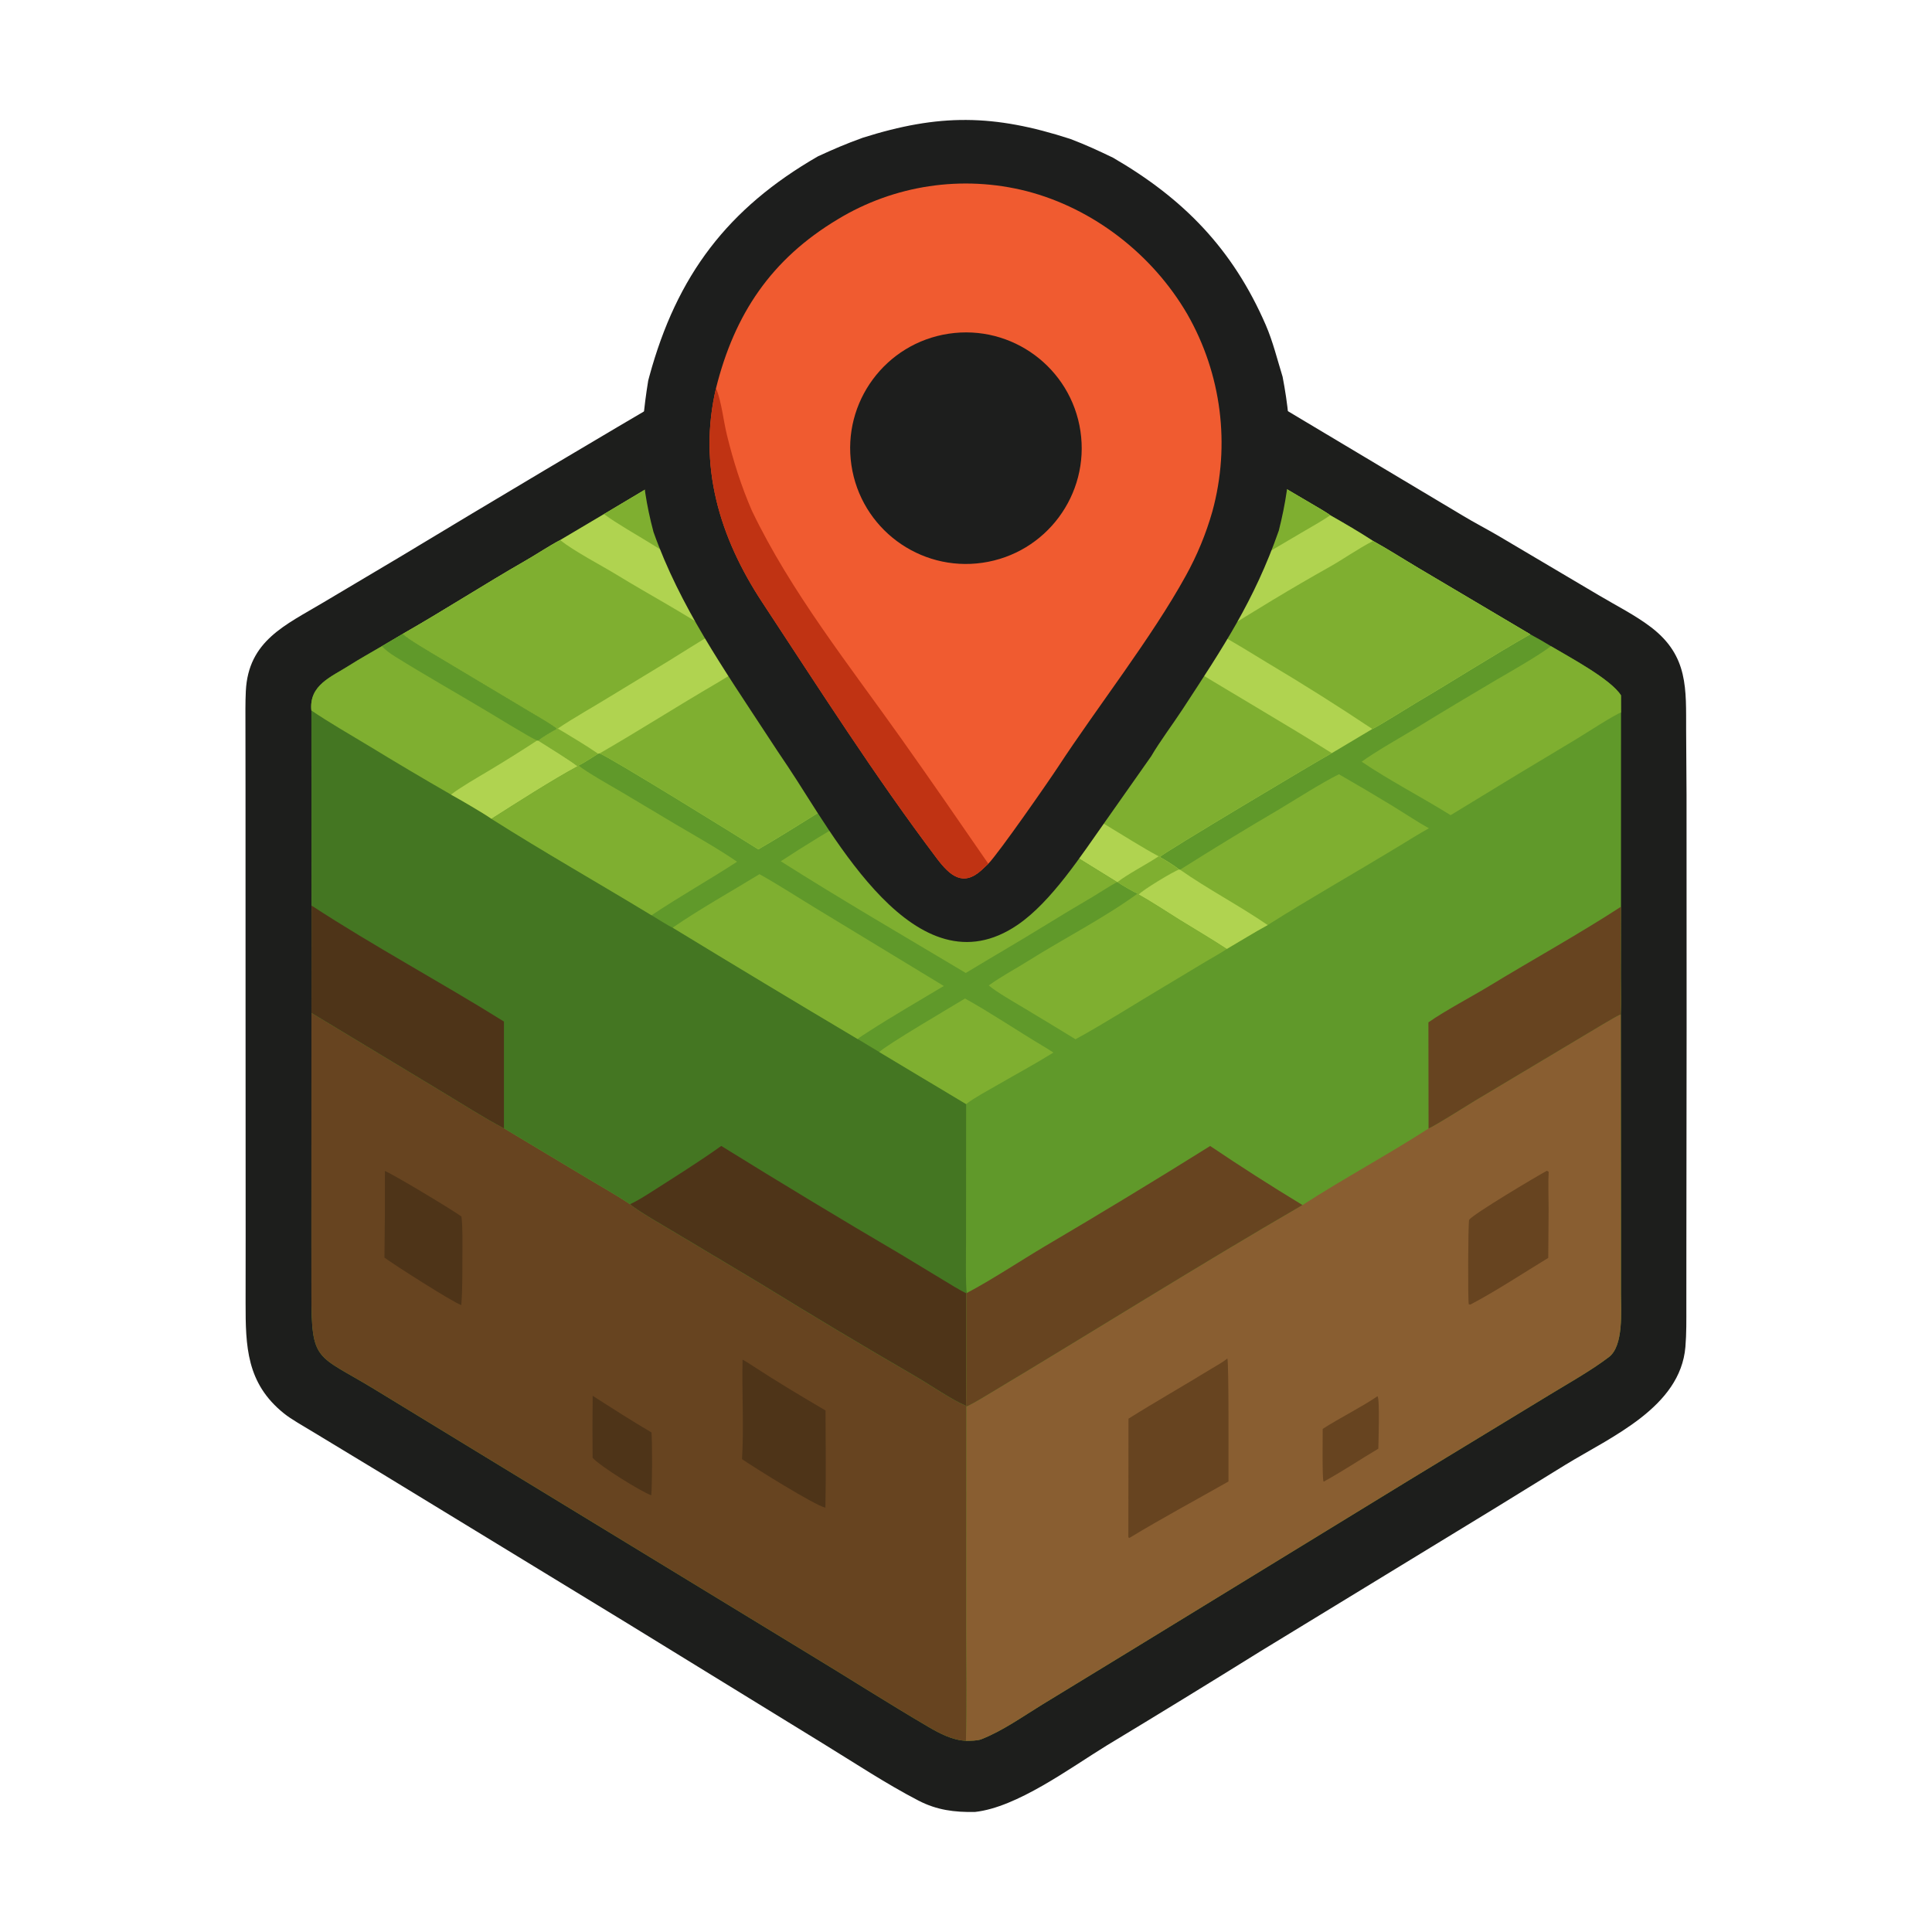<?xml version="1.0" encoding="UTF-8"?>
<svg id="Layer_1" xmlns="http://www.w3.org/2000/svg" version="1.1" viewBox="0 0 1024 1024">
  <!-- Generator: Adobe Illustrator 30.0.0, SVG Export Plug-In . SVG Version: 2.1.1 Build 123)  -->
  <defs>
    <style>
      .st0 {
        fill: #895e31;
      }

      .st1 {
        fill: #60992a;
      }

      .st2 {
        fill: #4e3418;
      }

      .st3 {
        fill: #674420;
      }

      .st4 {
        fill: #c03313;
      }

      .st5 {
        fill: #f05b30;
      }

      .st6 {
        fill: #b0d350;
      }

      .st7 {
        fill: #447622;
      }

      .st8 {
        fill: #1d1e1d;
      }

      .st9 {
        fill: #7faf30;
      }

      .st10 {
        fill: #1d1e1c;
      }
    </style>
  </defs>
  <path class="st10" d="M507.6,126.71c23.3-3.53,56.84,22.22,76.84,33.2,9.79,5.37,19.95,11.41,29.62,17.07l161.3,96.35c5.89,3.57,12.48,6.97,18.52,10.5l53.48,31.64c9.19,5.48,19.44,10.6,27.86,17.07,19.78,15.19,18.39,32.75,18.47,54.61l.21,34.11.04,123.18-.12,113.07-.02,34.82c0,7.17.1,14.44-.5,21.57-2.69,31.95-39.29,47.62-63.44,62.37l-37.08,22.85-124.41,75.91c-27.21,16.93-54.53,33.67-81.97,50.23-19.6,12.07-47.43,32.71-69.69,35.12-10.82.18-20.13-.97-29.9-6.03-17.23-8.92-34.23-20.22-50.86-30.4l-104.61-64.28-129.66-79.07-36.43-22.05c-4.57-2.83-10.62-6.09-14.74-9.4-19.93-15.99-20.35-35.62-20.34-58.67l.03-35.38-.05-122.69-.02-114.01-.04-33.6c0-6.19-.1-12.29.2-18.47,1.29-26.81,21.09-35.06,41.02-46.98l40.26-23.93c51.33-30.98,102.86-61.63,154.58-91.96l75.72-45.15c17.71-10.55,45.69-29.95,65.73-31.63Z"/>
  <path class="st1" d="M416.44,215.07c3.33-2.22,7.65-4.67,11.14-6.77,3.43,3.04,13.96,9.11,18.31,11.76,13.95,8.5,27.98,16.85,42.11,25.04,4.99,2.93,17.2,9.65,21.2,12.6,3.65-1.78,3.42-2.07,6.88-.08.41-.63,72.16-43.46,80.58-48.78,3.46,2.01,7.42,4.19,10.77,6.31l68.47,40.52,18.96,11.15c1.93,1.13,8.74,5.06,10.23,6.3,7.36,4.17,15.62,9,22.7,13.62,8.17,4.54,16.15,9.66,24.2,14.44l59.07,35.01c3.72,1.99,7.39,4.09,10.99,6.29,9.69,5.78,31.68,17.42,37.11,26.05l.02,9.12-.02,102.92-.06,37.44c0,5.98.24,13.74-.04,19.59l.08,114.36v33.77c0,8.96,1.51,27.56-6.38,33.54-9.54,7.24-21.39,13.86-31.76,20.18l-73.83,44.88-148.4,90.84-46.2,28.19c-10.34,6.32-21.19,14.1-32.52,18.5-2.09.81-5.78.79-8.07.8-7.09-.29-13.85-3.84-19.95-7.41-21.55-12.63-42.73-26.2-64.11-39.11l-170.32-103.76-59.26-36.14c-30.73-18.68-33.29-13.83-33.27-50.65l-.02-32.04.04-116.7.05-56.89-.07-103.38c-1.32-13.49,10.49-17.72,20.15-23.88,5.56-3.54,11.5-6.81,17.19-10.17l11-6.5c21.79-12.42,43.32-26.35,65.12-38.85,6.22-3.57,12.03-7.55,18.43-10.94l23.17-13.74,96.33-57.43Z"/>
  <path class="st6" d="M416.44,215.07c3.33-2.22,7.65-4.67,11.14-6.77,3.43,3.04,13.96,9.11,18.31,11.76,13.95,8.5,27.98,16.85,42.11,25.04,4.99,2.93,17.2,9.65,21.2,12.6,3.65-1.78,3.42-2.07,6.88-.08.41-.63,72.16-43.46,80.58-48.78,3.46,2.01,7.42,4.19,10.77,6.31l68.47,40.52,18.96,11.15c1.93,1.13,8.74,5.06,10.23,6.3,7.36,4.17,15.62,9,22.7,13.62,8.17,4.54,16.15,9.66,24.2,14.44l59.07,35.01c-20.26,11.53-40.3,24.4-60.39,36.25-3.53,2.08-20.74,12.91-23.29,13.93l-21.46,12.79c-6.72,3.59-89.69,53.11-91.2,55.05,3.01,1.69,7.6,4.48,10.28,6.64-2.74.79-19.63,10.99-21.45,13.28l-.6-.52c-2.2-.92-8.74-4.73-10.66-6.11h-.25s-59.94-37.11-59.94-37.11c-11.15-6.8-27.65-16.17-37.65-23.63-2.96-2.39-6.78-4.79-10-6.93-6.53,3.32-16.59,10.31-23.3,14.21-19.88,11.53-39.38,24.66-59.23,36.13-7.37-4.76-80.31-49.9-84.14-50.84l-.72.14c-2.54,1.57-7.89,5.09-10.37,6.25l-.58.43c-3.69-3.02-16.26-10.69-20.93-13.69,2.19-1.76,7.35-4.85,9.91-6.18-1.56-1.7-11.86-7.61-14.45-9.15l-47.96-28.67c-4.24-2.58-16.39-9.57-19.26-12.45,21.79-12.42,43.32-26.35,65.12-38.85,6.22-3.57,12.03-7.55,18.43-10.94l23.17-13.74,96.33-57.43Z"/>
  <path class="st9" d="M416.44,215.07c3.33-2.22,7.65-4.67,11.14-6.77,3.43,3.04,13.96,9.11,18.31,11.76,13.95,8.5,27.98,16.85,42.11,25.04,4.99,2.93,17.2,9.65,21.2,12.6-3.26,2.03-7.99,5.2-11.22,6.97-9.56,6.62-24.58,14.7-34.85,20.95l-37.49,22.67c-7.36,4.45-16.33,10.11-23.82,14.21-19.17-11.24-38.17-22.74-57.02-34.5-7.61-4.72-17.65-10.34-24.69-15.5l96.33-57.43Z"/>
  <path class="st1" d="M416.44,215.07c3.33-2.22,7.65-4.67,11.14-6.77,3.43,3.04,13.96,9.11,18.31,11.76,13.95,8.5,27.98,16.85,42.11,25.04,4.99,2.93,17.2,9.65,21.2,12.6-3.26,2.03-7.99,5.2-11.22,6.97-2.7-2.62-14.36-9.04-18.4-11.4l-39.67-23.52c-5.06-3-19.31-11.09-23.48-14.69Z"/>
  <path class="st9" d="M596.65,208.84c3.46,2.01,7.42,4.19,10.77,6.31l68.47,40.52,18.96,11.15c1.93,1.13,8.74,5.06,10.23,6.3-4.3,2.96-10.67,6.5-15.32,9.25l-30.78,18.13c-11.21,6.66-24.73,16-35.93,21.93l-95.96-57.81c-3.51-2.36-7.42-4.73-11.02-7,.41-.63,72.16-43.46,80.58-48.78Z"/>
  <path class="st1" d="M596.65,208.84c3.46,2.01,7.42,4.19,10.77,6.31-26.55,17.05-53.67,32.66-80.32,49.47-3.51-2.36-7.42-4.73-11.02-7,.41-.63,72.16-43.46,80.58-48.78Z"/>
  <path class="st9" d="M622.83,348.89c27.55,17.03,55.68,33.1,83.07,50.29-6.72,3.59-89.69,53.11-91.2,55.05l-.59-.38c-8.3-4.4-19.29-11.41-27.59-16.38l-54.44-32.7c3.54-2.45,7.61-4.97,11.3-7.22,26.45-16.1,52.8-32.91,79.44-48.66Z"/>
  <path class="st9" d="M401.81,348.92c14.77,9.32,29.58,18.57,44.44,27.74,12.57,7.64,25.86,15.2,38.18,23.19-6.53,3.32-16.59,10.31-23.3,14.21-19.88,11.53-39.38,24.66-59.23,36.13-7.37-4.76-80.31-49.9-84.14-50.84,20.75-11.94,41.3-25.13,62.02-37.19,6.85-3.99,15.28-9.64,22.04-13.25Z"/>
  <path class="st9" d="M213.39,336.03c21.79-12.42,43.32-26.35,65.12-38.85,6.22-3.57,12.03-7.55,18.43-10.94,6.72,5.6,22.27,13.7,30.13,18.52,16.38,10.05,35.5,20.26,51.33,30.88-8.23,4.67-16.1,9.83-24.17,14.78l-30.76,18.69c-8.04,4.99-20.4,11.93-27.81,17.04l-.59.15c-1.56-1.7-11.86-7.61-14.45-9.15l-47.96-28.67c-4.24-2.58-16.39-9.57-19.26-12.45Z"/>
  <path class="st9" d="M727.77,286.75c8.17,4.54,16.15,9.66,24.2,14.44l59.07,35.01c-20.26,11.53-40.3,24.4-60.39,36.25-3.53,2.08-20.74,12.91-23.29,13.93-18.17-12.13-36.66-23.79-55.43-34.96-8.44-5.08-17.69-10.96-26.29-15.52,19.24-12.18,38.94-24.14,58.78-35.27,7.81-4.38,15.34-9.83,23.34-13.89Z"/>
  <path class="st9" d="M614.12,453.86l.59.38c3.01,1.69,7.6,4.48,10.28,6.64-2.74.79-19.63,10.99-21.45,13.28l-.6-.52c-2.2-.92-8.74-4.73-10.66-6.11,4.93-3.96,16.07-9.77,21.83-13.66Z"/>
  <path class="st9" d="M295.07,386.31l.59-.15c6.21,3.7,15.52,9.26,21.38,13.34-2.54,1.57-7.89,5.09-10.37,6.25l-.58.43c-3.69-3.02-16.26-10.69-20.93-13.69,2.19-1.76,7.35-4.85,9.91-6.18Z"/>
  <path class="st9" d="M512.28,281.43c1.59.63,7.56,4.42,9.29,5.47l18.75,11.29c20.69,12.45,42.98,25.23,63.24,38.05-7.59,5.2-18.87,11.13-26.97,16.15-20.93,12.96-43.22,25.35-63.72,38.9-29.36-18.53-61.66-37.14-91.57-55.07,30.22-18.44,60.55-36.7,90.99-54.78Z"/>
  <path class="st0" d="M757.18,598.11c3.52-1.45,20.04-11.96,24.6-14.71l57.68-34.47c3-1.78,17.63-10.68,19.59-11.32l.08,114.36v33.77c0,8.96,1.51,27.56-6.38,33.54-9.54,7.24-21.39,13.86-31.76,20.18l-73.83,44.88-148.4,90.84-46.2,28.19c-10.34,6.32-21.19,14.1-32.52,18.5-2.09.81-5.78.79-8.07.8.58-19.12.15-40.52.14-59.82l.07-117.29c3.92-1.77,9.1-5,12.83-7.24,55.14-33.01,109.76-67.38,165.34-99.61,21.85-14.1,45.15-26.62,66.83-40.58Z"/>
  <path class="st3" d="M650.5,720.05c.9,1.28.57,58.64.62,65.16-17.74,10.09-35.03,19.34-52.58,29.96l-.49-.4.07-62.84c14.43-9.06,29.27-17.46,43.79-26.38,2.88-1.77,5.98-3.35,8.6-5.5Z"/>
  <path class="st3" d="M819.87,620.53c.32.17.64.35.96.53-.35,5.83-.04,13.89-.03,19.89l-.2,25.77c-13.11,7.96-27.96,17.76-41.24,24.72l-.88-.11c-.52-2.24-.38-42.03.18-44.79,2.31-3.19,35.9-23.13,41.22-26.01Z"/>
  <path class="st3" d="M730.11,740.01c1.27,1.38.5,24.17.43,27.82-9.39,5.59-18.72,11.82-28.22,17.07-.32.37-.08.18-.85.33-.72-2.18-.39-23.89-.42-27.89,8.98-5.79,21.16-11.85,29.07-17.33Z"/>
  <path class="st3" d="M165.07,536.85l69.05,41.68c9.86,5.91,22.88,14.25,32.99,19.48l44.5,26.68c6.84,4.12,15.97,9.27,22.33,13.59,4.67,3.88,18.37,11.68,24.23,15.19l45.24,27.06c27.02,16.67,54.26,32.97,81.72,48.89,7.83,4.53,19.1,12.39,26.9,15.69l.14.44-.07,117.29c0,19.3.43,40.69-.14,59.82-7.09-.29-13.85-3.84-19.95-7.41-21.55-12.63-42.73-26.2-64.11-39.11l-170.32-103.76-59.26-36.14c-30.73-18.68-33.29-13.83-33.27-50.65l-.02-32.04.04-116.7Z"/>
  <path class="st2" d="M393.58,720.66c1.66.82,4.03,2.39,5.62,3.44,12.56,8.22,25.4,15.87,38.34,23.48.09,16.6.29,35-.07,51.51-5.27-.97-38.46-21.74-44.19-25.72,1.05-16.46-.1-35.85.29-52.7Z"/>
  <path class="st2" d="M204,620.66c4.21,1.58,36.41,20.97,40.57,24.13.75,6.08.53,14.79.51,21.04-.03,8.43.08,17.54-.59,25.9-4.73-1.67-35.87-21.52-40.73-25.19.23-15.29.31-30.58.25-45.88Z"/>
  <path class="st2" d="M314.14,739.8c9.28,5.97,21.8,13.98,31.17,19.43.46,5.67.38,28.02-.13,33.3-5.36-1.9-27.46-15.59-31.09-19.9-.11-10.94-.1-21.88.04-32.82Z"/>
  <path class="st7" d="M202.39,342.53l11-6.5c2.87,2.88,15.01,9.87,19.26,12.45l47.96,28.67c2.59,1.54,12.89,7.45,14.45,9.15-2.56,1.33-7.72,4.42-9.91,6.18,4.67,3,17.24,10.67,20.93,13.69-13.34,7.17-32.68,19.6-45.59,27.81,27.54,17.49,56.89,34.12,84.84,51.12,1.73,1.08,9.87,6.18,11.19,6.57,32.57,19.85,65.25,39.52,98.03,59.01,3.81,2.34,7.64,4.64,11.49,6.92l46.03,27.58-.04,71.64c0,4.32-.35,25.64.42,28.44l-.3.18c-.08,19.81.12,39.89-.13,59.65-7.8-3.3-19.06-11.16-26.9-15.69-27.46-15.93-54.7-32.23-81.72-48.89l-45.24-27.06c-5.87-3.51-19.57-11.31-24.23-15.19-6.37-4.32-15.5-9.47-22.33-13.59l-44.5-26.68c-10.11-5.23-23.13-13.58-32.99-19.48l-69.05-41.68.05-56.89-.07-103.38c-1.32-13.49,10.49-17.72,20.15-23.88,5.56-3.54,11.5-6.81,17.19-10.17Z"/>
  <path class="st2" d="M382.28,607.37c31.67,19.64,63.56,38.89,95.69,57.77l21.83,13.22c2.47,1.5,9.93,6.12,12.36,7.09-.08,19.81.12,39.89-.13,59.65-7.8-3.3-19.06-11.16-26.9-15.69-27.46-15.93-54.7-32.23-81.72-48.89l-45.24-27.06c-5.87-3.51-19.57-11.31-24.23-15.19,3.95-1.82,8.37-4.65,12.07-7.01,12.13-7.77,24.56-15.51,36.27-23.89Z"/>
  <path class="st9" d="M202.39,342.53l11-6.5c2.87,2.88,15.01,9.87,19.26,12.45l47.96,28.67c2.59,1.54,12.89,7.45,14.45,9.15-2.56,1.33-7.72,4.42-9.91,6.18,4.67,3,17.24,10.67,20.93,13.69-13.34,7.17-32.68,19.6-45.59,27.81-4.36-3.07-16.74-10.25-21.43-12.82-14.71-8.46-29.31-17.11-43.79-25.96-9.71-5.86-20.95-12.32-30.24-18.63-1.32-13.49,10.49-17.72,20.15-23.88,5.56-3.54,11.5-6.81,17.19-10.17Z"/>
  <path class="st6" d="M284.7,392.48h.46c4.67,3,17.24,10.68,20.93,13.69-13.34,7.17-32.68,19.6-45.59,27.81-4.36-3.07-16.74-10.25-21.43-12.82,4.2-3.42,14.61-9.43,19.64-12.43,8.77-5.24,17.43-10.66,25.98-16.26Z"/>
  <path class="st1" d="M202.39,342.53l11-6.5c2.87,2.88,15.01,9.87,19.26,12.45l47.96,28.67c2.59,1.54,12.89,7.45,14.45,9.15-2.56,1.33-7.72,4.42-9.91,6.18h-.46c-2.92-1.08-22.91-13.32-26.57-15.51-16.1-9.64-32.76-19.05-48.7-28.97-2.47-1.54-5.02-3.36-7.03-5.48Z"/>
  <path class="st2" d="M165.11,479.96c32.68,21.37,68.94,40.82,101.99,61.48v56.58c-10.1-5.23-23.12-13.58-32.98-19.48l-69.05-41.68.05-56.89Z"/>
  <path class="st9" d="M494.44,406.78c10.01,7.46,26.51,16.83,37.65,23.63l59.94,37.11c-3.91,2.12-8.6,5.25-12.52,7.59-9.25,5.42-18.44,10.95-27.56,16.57-13.25,8.14-26.75,15.93-40.07,24.02-32.35-19.32-66.24-39.04-98.05-59.21,25.86-16.99,54.1-32.38,80.61-49.72Z"/>
  <path class="st3" d="M641.4,607.39c16.06,10.83,32.38,21.27,48.95,31.31-55.58,32.23-110.2,66.6-165.34,99.61-3.74,2.24-8.91,5.47-12.83,7.24l-.14-.44c.26-19.77.05-39.84.13-59.65l.3-.18c12.5-6.52,28.86-17.32,41.36-24.74,29.43-17.32,58.63-35.03,87.58-53.14Z"/>
  <path class="st9" d="M625.47,460.96c17.22-10.89,34.61-21.49,52.18-31.8,9.18-5.5,22.79-14.22,32.01-18.79,9.76,5.59,19.45,11.32,29.05,17.18,5.85,3.58,12.85,8.26,18.64,11.45-5.7,3.17-11.14,6.62-16.71,10-22.82,13.83-46.18,27.06-68.74,41.29-7.14,3.87-14.59,8.55-21.7,12.68-7.93-5.24-16.96-10.49-25.1-15.55-6.71-4.17-14.76-9.54-21.57-13.28,1.82-2.29,18.71-12.49,21.45-13.28l.49.08Z"/>
  <path class="st6" d="M603.53,474.16c1.82-2.29,18.71-12.49,21.45-13.28l.49.08c14.07,9.94,31.48,19.05,46.43,29.34-7.14,3.87-14.59,8.55-21.7,12.68-7.93-5.24-16.96-10.49-25.1-15.55-6.71-4.17-14.76-9.54-21.57-13.28Z"/>
  <path class="st3" d="M757.1,541.87c8.53-6.04,23.33-13.83,32.57-19.46,22.73-13.84,47.18-27.31,69.47-41.82l-.06,37.44c0,5.98.24,13.74-.04,19.59-1.97.64-16.59,9.55-19.59,11.32l-57.68,34.47c-4.56,2.75-21.08,13.26-24.6,14.71l-.08-56.25Z"/>
  <path class="st9" d="M822.03,342.5c9.69,5.78,31.68,17.42,37.11,26.05l.02,9.12c-2.63.64-20.09,11.89-23.57,14-22.32,13.33-44.56,26.8-66.72,40.39-15.37-9.57-31.96-18.1-47.17-28.33,6.94-5.12,21.13-13.19,28.68-17.72,14.16-8.7,28.41-17.26,42.73-25.68,8.02-4.67,21.67-12.41,28.91-17.83Z"/>
  <path class="st9" d="M356.53,491.68c14.22-9.8,31.15-19.26,46-28.35,9.92,5.51,20.64,12.48,30.44,18.42l67.26,40.84c-13.47,8.08-27.12,15.93-40.32,24.46-1.71,1.11-3.8,2.39-5.35,3.64-32.79-19.49-65.46-39.16-98.03-59.01Z"/>
  <path class="st9" d="M306.09,406.18l.58-.43c3.84,3.3,17.9,11.18,23.02,14.2l29.01,17.31c9.05,5.28,23.58,13.6,31.96,19.49-14.92,9.67-30.55,18.47-45.32,28.36-27.95-16.99-57.3-33.63-84.84-51.12,12.91-8.21,32.26-20.64,45.59-27.81Z"/>
  <path class="st9" d="M602.94,473.63l.6.52c6.81,3.74,14.86,9.11,21.57,13.28,8.14,5.06,17.17,10.31,25.1,15.55-2.12,1.55-7.98,4.79-10.42,6.26l-22.6,13.57c-15.03,8.92-32.11,19.83-47.16,28.02-9.09-5.58-18.22-11.11-27.37-16.59-4.62-2.77-14.97-8.71-18.59-11.94,6.9-4.98,13.99-8.66,21.05-13.1,18.46-11.61,40.45-22.87,57.82-35.57Z"/>
  <path class="st9" d="M466.05,557.61c3.22-3.47,38.53-24.18,45.43-28.38,13.82,7.68,27.11,16.69,40.68,24.81,2.01,1.2,4.24,2.54,6.18,3.84-9.58,5.98-19.54,11.31-29.29,16.97-4.81,2.79-12.63,6.93-16.97,10.34l-46.03-27.58Z"/>
  <path class="st9" d="M427.58,208.3l48.06-28.56c35.91-21.41,31.23-23.99,66.9-2.84l35.6,21.06c5.61,3.31,12.88,7.9,18.52,10.89-8.41,5.32-80.16,48.15-80.58,48.78-3.46-1.99-3.23-1.7-6.88.08-4-2.95-16.21-9.67-21.2-12.6-14.13-8.2-28.16-16.54-42.11-25.04-4.36-2.65-14.88-8.72-18.31-11.76Z"/>
  <g>
    <path class="st8" d="M457.05,73.08c40.7-12.9,69.57-12.62,110.24.56,8.4,3.2,14.53,6.05,22.57,9.91,37.36,21.63,63.5,48.36,81.02,88.7,3.77,8.69,6.12,18.36,8.92,27.41,5.65,29.28,5.31,52.7-2.01,81.58-13.09,37.35-29.53,61.82-50.94,94.59-5.18,7.93-12.08,17.08-16.73,25.04l-23.97,34.08c-12.84,18.1-28.81,42.96-46.78,55.23-53.96,36.85-97.56-47.73-121.64-83.7-3.79-5.6-7.54-11.24-11.23-16.91-22.76-34.8-46.16-68.24-60.13-107.6-7.65-28.72-7.55-51.07-2.81-80.22.19-.75.39-1.49.59-2.23,14.59-53.62,41.57-89.08,89.33-116.63,8.48-3.9,14.7-6.6,23.59-9.8Z"/>
    <path class="st5" d="M379.52,205.67c9.83-39.26,29.25-68.29,64.46-89.41,30-18.22,66.07-23.61,100.09-14.97,35.45,9.15,66.77,33.57,85.17,65.12,18.19,31.72,22.99,69.37,13.35,104.64-3.38,11.91-8.13,23.39-14.14,34.21-17.93,32.57-46.96,69.63-67.54,101.06-5.19,7.93-31.43,45.67-37.07,51.48-1.16,1.13-2.34,2.25-3.54,3.34-9.82,8.94-16.74,3.13-23.7-6.09-32.94-43.67-62.52-90.14-92.59-135.81-22.7-34.48-34.15-72.54-24.48-113.56Z"/>
    <path class="st4" d="M523.83,457.8c-1.16,1.13-2.34,2.25-3.54,3.34-9.82,8.94-16.74,3.13-23.7-6.09-32.94-43.67-62.52-90.14-92.59-135.81-22.7-34.48-34.15-72.54-24.48-113.56,3.08,7.93,3.78,16.75,5.81,25.06,3.31,13.56,7.59,27.05,13.16,39.88,20.55,42.96,51.94,82.4,79.4,121.16,15.65,22.09,30.75,43.93,45.94,66.02Z"/>
    <path class="st8" d="M502.77,176.88c33.58-5.09,64.9,18.07,69.89,51.66,4.98,33.6-18.27,64.85-51.88,69.73-33.46,4.86-64.55-18.27-69.51-51.72-4.96-33.45,18.07-64.6,51.5-69.67Z"/>
  </g>
</svg>